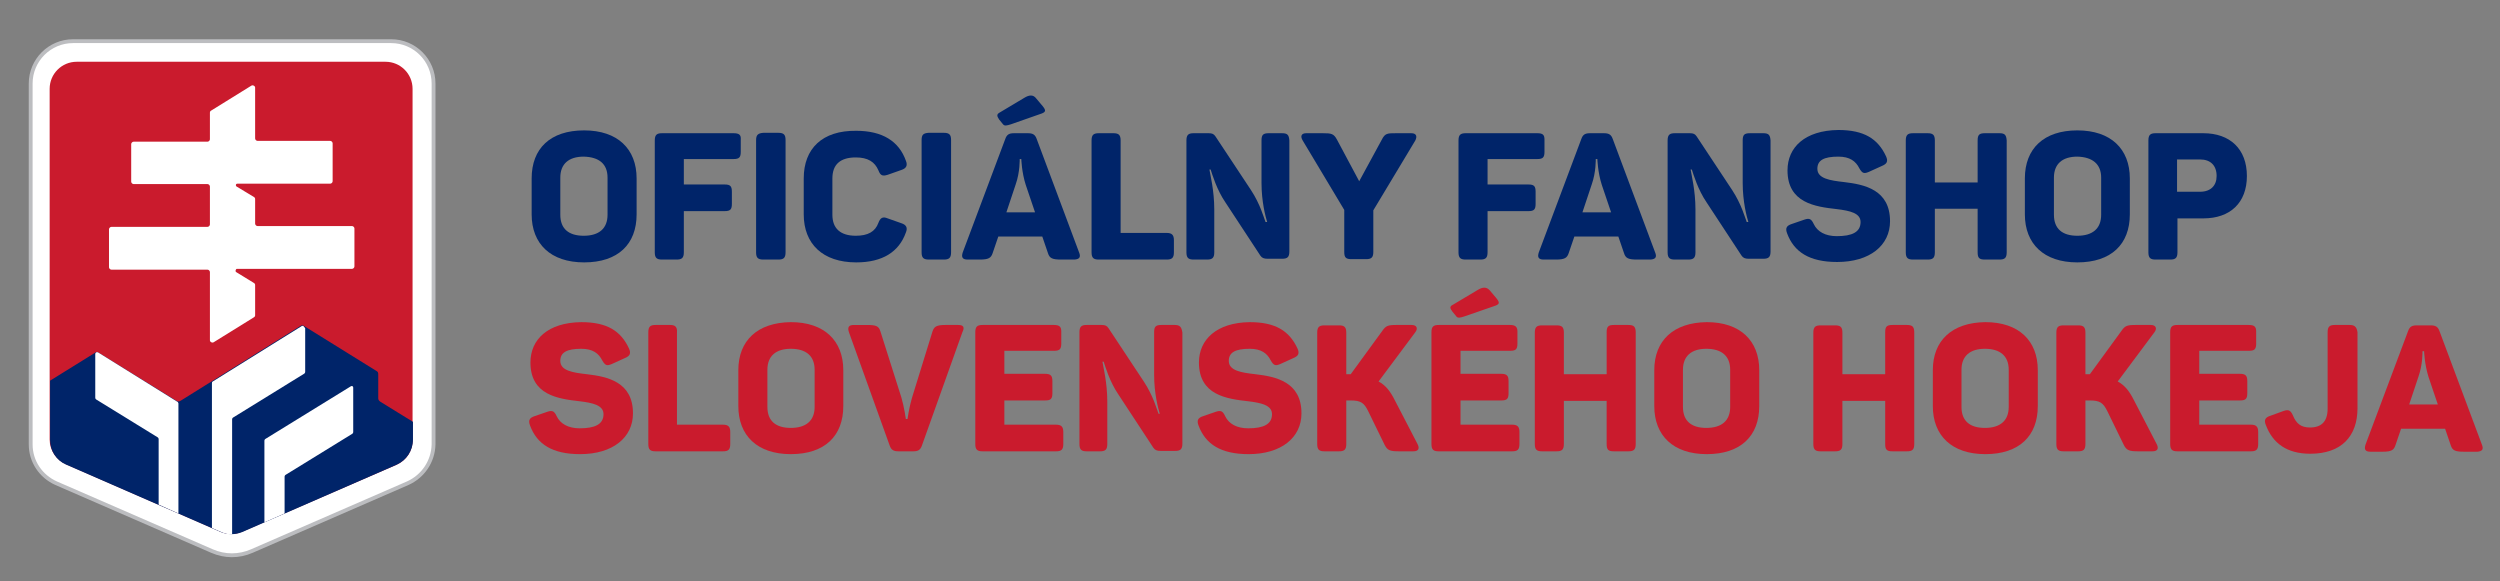 <?xml version="1.0" encoding="utf-8"?>
<!-- Generator: Adobe Illustrator 28.1.0, SVG Export Plug-In . SVG Version: 6.00 Build 0)  -->
<svg version="1.1" id="Layer_1" xmlns:xodm="http://www.corel.com/coreldraw/odm/2003"
	 xmlns="http://www.w3.org/2000/svg" xmlns:xlink="http://www.w3.org/1999/xlink" x="0px" y="0px" viewBox="0 0 619.3 144"
	 style="enable-background:new 0 0 619.3 144;" xml:space="preserve">
<rect x="0" y="0" width="619.3" height="144" fill="#808080" stroke="none"/>
<style type="text/css">
	.st0{clip-path:url(#SVGID_00000011012493452447548590000016706729081094957480_);fill:#FFFFFF;}
	
		.st1{clip-path:url(#SVGID_00000011012493452447548590000016706729081094957480_);fill:none;stroke:#BCBDC0;stroke-width:0.953;stroke-miterlimit:10;}
	.st2{clip-path:url(#SVGID_00000011012493452447548590000016706729081094957480_);fill:#CA1B2D;}
	.st3{clip-path:url(#SVGID_00000011012493452447548590000016706729081094957480_);fill:#002469;}
</style>
<g>
	<g>
		<defs>
			<rect id="SVGID_1_" x="-67.8" y="-157.4" width="754.9" height="532"/>
		</defs>
		<clipPath id="SVGID_00000127015019621456977830000003527506627780023459_">
			<use xlink:href="#SVGID_1_"  style="overflow:visible;"/>
		</clipPath>
		<path style="clip-path:url(#SVGID_00000127015019621456977830000003527506627780023459_);fill:#FFFFFF;" d="M101,119.7l-38.6,16.8
			c-3.2,1.4-6.7,1.4-9.9,0l-38.6-16.8c-3.8-1.7-6.3-5.4-6.3-9.6l0-89.4c0-5.8,4.7-10.5,10.5-10.5h78.8c5.8,0,10.5,4.7,10.5,10.5
			v89.4C107.3,114.3,104.8,118,101,119.7"/>
		<path style="clip-path:url(#SVGID_00000127015019621456977830000003527506627780023459_);fill:#FFFFFF;" d="M101,119.7l-38.6,16.8
			c-3.2,1.4-6.7,1.4-9.9,0l-38.6-16.8c-3.8-1.7-6.3-5.4-6.3-9.6l0-89.4c0-5.8,4.7-10.5,10.5-10.5h78.8c5.8,0,10.5,4.7,10.5,10.5
			v89.4C107.3,114.3,104.8,118,101,119.7z"/>
		
			<path style="clip-path:url(#SVGID_00000127015019621456977830000003527506627780023459_);fill:none;stroke:#BCBDC0;stroke-width:0.953;stroke-miterlimit:10;" d="
			M101,119.7l-38.6,16.8c-3.2,1.4-6.7,1.4-9.9,0l-38.6-16.8c-3.8-1.7-6.3-5.4-6.3-9.6l0-89.4c0-5.8,4.7-10.5,10.5-10.5h78.8
			c5.8,0,10.5,4.7,10.5,10.5v89.4C107.3,114.3,104.8,118,101,119.7z"/>
		<path style="clip-path:url(#SVGID_00000127015019621456977830000003527506627780023459_);fill:#CA1B2D;" d="M98.3,115.1L60,131.7
			c-0.9,0.4-1.8,0.6-2.7,0.6c-0.9,0-1.8-0.2-2.7-0.6l-38.3-16.7c-2.4-1.1-4-3.5-4-6.1V22c0-3.7,3-6.7,6.7-6.7h76.5
			c3.7,0,6.7,3,6.7,6.7v87C102.3,111.6,100.7,114,98.3,115.1"/>
		<path style="clip-path:url(#SVGID_00000127015019621456977830000003527506627780023459_);fill:#002469;" d="M102.3,108.9v-4.4
			l-8.1-5c-0.3-0.2-0.5-0.5-0.5-0.8V93c0-0.7,0-0.9-0.6-1.2L75.7,81c-0.6-0.4-0.8-0.5-1.2-0.3L44.7,99.3c-0.3,0.2-0.7,0.2-1,0
			l-19.4-12c-0.3-0.2-0.5-0.1-1.1,0.3l-10.8,6.7l0,14.7c0,2.7,1.6,5.1,4,6.1l38.3,16.7c1.7,0.7,3.6,0.7,5.3,0l38.3-16.7
			C100.7,114,102.3,111.6,102.3,108.9"/>
		<path style="clip-path:url(#SVGID_00000127015019621456977830000003527506627780023459_);fill:#FFFFFF;" d="M58.7,66.6h28.5
			c0.3,0,0.6-0.3,0.6-0.6v-9.4c0-0.3-0.3-0.6-0.6-0.6H63.8c-0.3,0-0.6-0.3-0.6-0.6v-6.1c0-0.2-0.1-0.4-0.3-0.5l-4.3-2.6
			c-0.3-0.2-0.2-0.7,0.2-0.7h23c0.3,0,0.6-0.3,0.6-0.6v-9.4c0-0.3-0.3-0.6-0.6-0.6h-18c-0.3,0-0.6-0.3-0.6-0.6V21.7
			c0-0.4-0.5-0.7-0.9-0.5l-10,6.2c-0.2,0.1-0.3,0.3-0.3,0.5v6.6c0,0.3-0.3,0.6-0.6,0.6H33.1c-0.3,0-0.6,0.3-0.6,0.6V45
			c0,0.3,0.3,0.6,0.6,0.6h18.3c0.3,0,0.6,0.3,0.6,0.6v9.4c0,0.3-0.3,0.6-0.6,0.6H27.6c-0.3,0-0.6,0.3-0.6,0.6v9.4
			c0,0.3,0.3,0.6,0.6,0.6h23.8c0.3,0,0.6,0.3,0.6,0.6v16.9c0,0.4,0.5,0.7,0.9,0.5l10-6.2c0.2-0.1,0.3-0.3,0.3-0.5v-7.5
			c0-0.2-0.1-0.4-0.3-0.5l-4.4-2.7C58.2,67.2,58.4,66.6,58.7,66.6"/>
		<path style="clip-path:url(#SVGID_00000127015019621456977830000003527506627780023459_);fill:#FFFFFF;" d="M75.2,80.8
			c-0.1-0.1-0.4-0.1-0.5,0l-22,13.7c-0.2,0.1-0.2,0.3-0.2,0.5l0,35.8l2.3,1c0.9,0.4,1.8,0.6,2.7,0.6l0-28.5c0-0.2,0.1-0.4,0.3-0.5
			l17.5-10.8c0.2-0.1,0.3-0.3,0.3-0.5l0-10.8C75.3,81,75.3,80.9,75.2,80.8"/>
		<path style="clip-path:url(#SVGID_00000127015019621456977830000003527506627780023459_);fill:#FFFFFF;" d="M70.8,117.6l16.4-10.1
			c0.2-0.1,0.3-0.3,0.3-0.5l0-11c0-0.3-0.3-0.5-0.6-0.3l-21.1,13c-0.2,0.1-0.3,0.3-0.3,0.5l0,20.2l5-2.2l0-9.1
			C70.5,117.9,70.6,117.7,70.8,117.6"/>
		<path style="clip-path:url(#SVGID_00000127015019621456977830000003527506627780023459_);fill:#FFFFFF;" d="M44.2,127.2l0-27.2
			c0-0.1,0-0.2-0.1-0.3c0-0.1-0.1-0.2-0.2-0.2L24.3,87.3c-0.2-0.1-0.3-0.1-0.5,0c-0.1,0.1-0.2,0.2-0.2,0.4l0,10.8
			c0,0.2,0.1,0.4,0.3,0.5l15.1,9.3c0.2,0.1,0.3,0.3,0.3,0.5l0,16.2L44.2,127.2z"/>
		<path style="clip-path:url(#SVGID_00000127015019621456977830000003527506627780023459_);fill:#002469;" d="M150.5,44v9.2
			c0,3.4-2.1,5.2-5.9,5.2c-3.7,0-5.8-1.7-5.8-5.2V44c0-3.4,2.1-5.2,5.8-5.2C148.4,38.9,150.5,40.6,150.5,44 M131.7,44.2v8.9
			c0,7.3,4.7,11.9,13,11.9c8.4,0,13-4.5,13-11.9v-8.9c0-7.3-4.7-11.9-13-11.9C136.3,32.3,131.7,36.8,131.7,44.2z"/>
		<path style="clip-path:url(#SVGID_00000127015019621456977830000003527506627780023459_);fill:#002469;" d="M181.7,33H164
			c-1.3,0-1.8,0.4-1.8,1.8v27.7c0,1.4,0.5,1.8,1.8,1.8h3.6c1.3,0,1.8-0.4,1.8-1.8V52.3h10.1c1.4,0,1.8-0.4,1.8-1.8v-3
			c0-1.4-0.4-1.8-1.8-1.8h-10.1v-6.3h12.3c1.4,0,1.8-0.4,1.8-1.8v-3C183.6,33.4,183.1,33,181.7,33"/>
		<path style="clip-path:url(#SVGID_00000127015019621456977830000003527506627780023459_);fill:#002469;" d="M187.3,34.7v27.8
			c0,1.3,0.4,1.8,1.8,1.8h3.7c1.3,0,1.8-0.4,1.8-1.8V34.7c0-1.3-0.4-1.8-1.8-1.8h-3.7C187.8,33,187.3,33.4,187.3,34.7"/>
		<path style="clip-path:url(#SVGID_00000127015019621456977830000003527506627780023459_);fill:#002469;" d="M199.1,44.2v8.9
			c0,7.3,4.7,11.9,13,11.9c6.5,0,10.6-2.6,12.3-7.4c0.5-1.2,0.1-1.9-1.1-2.3l-3.4-1.2c-1.2-0.5-1.8-0.2-2.3,1.1
			c-0.8,2.2-2.6,3.2-5.6,3.2c-3.8,0-5.8-1.8-5.8-5.2v-9c0-3.5,2-5.2,5.8-5.2c3,0,4.7,1.1,5.6,3.2c0.5,1.3,1,1.5,2.3,1.1l3.4-1.2
			c1.2-0.4,1.6-1.1,1.1-2.3c-1.7-4.8-5.8-7.4-12.3-7.4C203.7,32.3,199.1,36.8,199.1,44.2"/>
		<path style="clip-path:url(#SVGID_00000127015019621456977830000003527506627780023459_);fill:#002469;" d="M228.3,34.7v27.8
			c0,1.3,0.4,1.8,1.8,1.8h3.7c1.3,0,1.8-0.4,1.8-1.8V34.7c0-1.3-0.4-1.8-1.8-1.8H230C228.7,33,228.3,33.4,228.3,34.7"/>
		<path style="clip-path:url(#SVGID_00000127015019621456977830000003527506627780023459_);fill:#002469;" d="M254.1,45.8l2.3,6.8
			h-7.1l2.3-6.9c1.1-3.1,1-6.3,1-6.3h0.4C253,39.5,253.1,42.7,254.1,45.8 M267.3,62.5l-10.5-28.1c-0.4-1.1-1-1.4-2.2-1.4h-3.4
			c-1.2,0-1.8,0.3-2.2,1.5l-10.5,28c-0.4,1.2-0.1,1.8,1.2,1.8h3c2.2,0,2.8-0.4,3.2-1.6l1.4-4.1h10.9l1.4,4.1
			c0.4,1.3,1.1,1.6,3.3,1.6h3.3C267.4,64.2,267.8,63.7,267.3,62.5z M253.8,24.2l-6.2,3.7c-0.7,0.4-0.7,0.8-0.1,1.7l0.9,1.1
			c0.4,0.6,1,0.4,2,0.1l7.7-2.7c1-0.4,1-0.8,0.2-1.8l-1.6-1.9C255.9,23.3,254.8,23.6,253.8,24.2z"/>
		<path style="clip-path:url(#SVGID_00000127015019621456977830000003527506627780023459_);fill:#002469;" d="M275.8,33h-3.6
			c-1.3,0-1.8,0.4-1.8,1.8v27.7c0,1.4,0.5,1.8,1.8,1.8H289c1.3,0,1.8-0.4,1.8-1.8v-3c0-1.3-0.5-1.8-1.8-1.8h-11.4V34.8
			C277.6,33.4,277.1,33,275.8,33"/>
		<path style="clip-path:url(#SVGID_00000127015019621456977830000003527506627780023459_);fill:#002469;" d="M317.6,33h-3.3
			c-1.4,0-1.8,0.4-1.8,1.8v10.5c0,4.7,1,8.4,1.4,9.7h-0.4c-0.4-1-1.3-4.4-3.6-7.9l-8.8-13.3c-0.4-0.6-0.8-0.8-1.7-0.8h-3.7
			c-1.3,0-1.8,0.4-1.8,1.8v27.7c0,1.4,0.5,1.8,1.8,1.8h3.3c1.3,0,1.8-0.4,1.8-1.8V51.9c0-4.7-1-8.6-1.2-9.9h0.3
			c0.4,1.2,1.5,5,3.7,8.2l8.6,13.1c0.4,0.6,0.9,0.8,1.8,0.8h3.6c1.3,0,1.8-0.4,1.8-1.8V34.8C319.3,33.4,318.9,33,317.6,33"/>
		<path style="clip-path:url(#SVGID_00000127015019621456977830000003527506627780023459_);fill:#002469;" d="M349.6,33h-3.8
			c-2.1,0-2.7,0-3.5,1.6l-5.6,10.3l-5.5-10.3c-0.8-1.5-1.4-1.6-3.5-1.6h-4.1c-1.3,0-1.5,0.8-0.9,1.8L333,52v10.4
			c0,1.4,0.4,1.8,1.8,1.8h3.6c1.3,0,1.8-0.4,1.8-1.8V52.1l10.4-17.3C351.1,33.8,350.9,33,349.6,33"/>
		<path style="clip-path:url(#SVGID_00000127015019621456977830000003527506627780023459_);fill:#002469;" d="M380.8,33h-17.7
			c-1.3,0-1.8,0.4-1.8,1.8v27.7c0,1.4,0.5,1.8,1.8,1.8h3.6c1.3,0,1.8-0.4,1.8-1.8V52.3h10.1c1.4,0,1.8-0.4,1.8-1.8v-3
			c0-1.4-0.4-1.8-1.8-1.8h-10.1v-6.3h12.3c1.4,0,1.8-0.4,1.8-1.8v-3C382.6,33.4,382.2,33,380.8,33"/>
		<path style="clip-path:url(#SVGID_00000127015019621456977830000003527506627780023459_);fill:#002469;" d="M396.8,45.8l2.3,6.8
			H392l2.3-6.9c1.1-3.1,1-6.3,1-6.3h0.4C395.7,39.5,395.8,42.7,396.8,45.8 M410,62.5l-10.5-28.1c-0.4-1.1-1-1.4-2.2-1.4h-3.4
			c-1.2,0-1.8,0.3-2.2,1.5l-10.5,28c-0.4,1.2-0.1,1.8,1.2,1.8h3c2.2,0,2.8-0.4,3.2-1.6l1.4-4.1h10.9l1.4,4.1
			c0.4,1.3,1.1,1.6,3.3,1.6h3.3C410.1,64.2,410.5,63.7,410,62.5z"/>
		<path style="clip-path:url(#SVGID_00000127015019621456977830000003527506627780023459_);fill:#002469;" d="M436.8,33h-3.3
			c-1.4,0-1.8,0.4-1.8,1.8v10.5c0,4.7,1,8.4,1.4,9.7h-0.4c-0.4-1-1.3-4.4-3.6-7.9l-8.8-13.3c-0.4-0.6-0.8-0.8-1.7-0.8h-3.7
			c-1.3,0-1.8,0.4-1.8,1.8v27.7c0,1.4,0.5,1.8,1.8,1.8h3.3c1.3,0,1.8-0.4,1.8-1.8V51.9c0-4.7-1-8.6-1.2-9.9h0.3
			c0.4,1.2,1.5,5,3.7,8.2l8.6,13.1c0.4,0.6,0.9,0.8,1.8,0.8h3.6c1.3,0,1.8-0.4,1.8-1.8V34.8C438.5,33.4,438.1,33,436.8,33"/>
		<path style="clip-path:url(#SVGID_00000127015019621456977830000003527506627780023459_);fill:#002469;" d="M442.8,42.2
			c0,8.1,6.9,9,12.2,9.6c3.3,0.4,5.9,1,5.9,3.2c0,2.5-2.1,3.5-5.9,3.5c-2.8,0-4.8-1.1-5.7-3c-0.6-1.3-1.1-1.5-2.3-1.1l-3.2,1.1
			c-1.2,0.4-1.6,1-1.1,2.3c1.7,4.6,5.5,7.1,12.4,7.1c8.1,0,13.1-4.1,13.1-10.1c0-7.8-6.3-9.1-11.4-9.7c-3.6-0.4-6.6-0.9-6.6-3.3
			c0-2.1,1.6-3,5.2-3c2.8,0,4.3,1.1,5.2,2.9c0.7,1.2,1.1,1.4,2.3,0.9l3.3-1.5c1.2-0.5,1.6-1.1,1-2.4c-2-4.3-5.4-6.5-11.8-6.5
			C447.1,32.3,442.8,36.5,442.8,42.2"/>
		<path style="clip-path:url(#SVGID_00000127015019621456977830000003527506627780023459_);fill:#002469;" d="M495.3,33h-3.6
			c-1.4,0-1.8,0.4-1.8,1.8v10.4h-10.6V34.8c0-1.4-0.5-1.8-1.8-1.8h-3.6c-1.3,0-1.8,0.4-1.8,1.8v27.7c0,1.4,0.5,1.8,1.8,1.8h3.6
			c1.3,0,1.8-0.4,1.8-1.8V51.7h10.6v10.8c0,1.4,0.4,1.8,1.8,1.8h3.6c1.3,0,1.8-0.4,1.8-1.8V34.8C497,33.4,496.6,33,495.3,33"/>
		<path style="clip-path:url(#SVGID_00000127015019621456977830000003527506627780023459_);fill:#002469;" d="M520.5,44v9.2
			c0,3.4-2.1,5.2-5.9,5.2c-3.7,0-5.8-1.7-5.8-5.2V44c0-3.4,2.1-5.2,5.8-5.2C518.3,38.9,520.5,40.6,520.5,44 M501.6,44.2v8.9
			c0,7.3,4.7,11.9,13,11.9c8.4,0,13-4.5,13-11.9v-8.9c0-7.3-4.7-11.9-13-11.9C506.3,32.3,501.6,36.8,501.6,44.2z"/>
		<path style="clip-path:url(#SVGID_00000127015019621456977830000003527506627780023459_);fill:#002469;" d="M545,47.5h-5.7v-8h5.7
			c2.6,0,4.1,1.5,4.1,4.1C549.1,46,547.6,47.5,545,47.5 M545.8,33H534c-1.3,0-1.8,0.4-1.8,1.8v27.7c0,1.4,0.5,1.8,1.8,1.8h3.6
			c1.3,0,1.8-0.4,1.8-1.8v-8.4h6.4c6.7,0,10.8-3.9,10.8-10.5C556.6,36.9,552.4,33,545.8,33z"/>
		<path style="clip-path:url(#SVGID_00000127015019621456977830000003527506627780023459_);fill:#CA1B2D;" d="M131.4,89.8
			c0,8.1,6.9,9,12.2,9.6c3.3,0.4,5.9,1,5.9,3.2c0,2.5-2.1,3.5-5.9,3.5c-2.8,0-4.8-1.1-5.7-3c-0.6-1.3-1.1-1.5-2.3-1.1l-3.2,1.1
			c-1.2,0.4-1.6,1-1.1,2.3c1.7,4.6,5.5,7.1,12.4,7.1c8.1,0,13.1-4.1,13.1-10.1c0-7.8-6.3-9.1-11.4-9.7c-3.6-0.4-6.6-0.9-6.6-3.3
			c0-2.1,1.6-3,5.2-3c2.8,0,4.3,1.1,5.2,2.9c0.7,1.2,1.1,1.4,2.3,0.9l3.3-1.5c1.2-0.5,1.6-1.1,1-2.4c-2-4.3-5.4-6.5-11.8-6.5
			C135.7,79.9,131.4,84.1,131.4,89.8"/>
		<path style="clip-path:url(#SVGID_00000127015019621456977830000003527506627780023459_);fill:#CA1B2D;" d="M166,80.5h-3.6
			c-1.3,0-1.8,0.4-1.8,1.8V110c0,1.4,0.5,1.8,1.8,1.8h16.7c1.3,0,1.8-0.4,1.8-1.8v-3c0-1.3-0.5-1.8-1.8-1.8h-11.4V82.4
			C167.8,81,167.3,80.5,166,80.5"/>
		<path style="clip-path:url(#SVGID_00000127015019621456977830000003527506627780023459_);fill:#CA1B2D;" d="M201.8,91.6v9.2
			c0,3.4-2.1,5.2-5.9,5.2c-3.7,0-5.8-1.7-5.8-5.2v-9.2c0-3.4,2.1-5.2,5.8-5.2C199.7,86.4,201.8,88.2,201.8,91.6 M182.9,91.7v8.9
			c0,7.3,4.7,11.9,13,11.9c8.4,0,13-4.5,13-11.9v-8.9c0-7.3-4.7-11.9-13-11.9C187.6,79.9,182.9,84.4,182.9,91.7z"/>
		<path style="clip-path:url(#SVGID_00000127015019621456977830000003527506627780023459_);fill:#CA1B2D;" d="M237.4,80.5h-3.2
			c-2.2,0-2.8,0.4-3.2,1.6l-5.1,16.5c-0.7,2.4-1.1,5.2-1.1,5.2h-0.4c0,0-0.4-2.9-1.1-5.3l-5.2-16.4c-0.4-1.3-1-1.6-3.3-1.6h-3.3
			c-1.3,0-1.6,0.6-1.2,1.8l10.1,28.1c0.4,1.1,1,1.4,2.2,1.4h3.6c1.2,0,1.8-0.3,2.2-1.5l10-28C239,81.1,238.7,80.5,237.4,80.5"/>
		<path style="clip-path:url(#SVGID_00000127015019621456977830000003527506627780023459_);fill:#CA1B2D;" d="M261.1,80.5h-17.7
			c-1.3,0-1.8,0.4-1.8,1.8V110c0,1.4,0.5,1.8,1.8,1.8h18.2c1.3,0,1.8-0.4,1.8-1.8v-3c0-1.3-0.5-1.8-1.8-1.8h-12.8v-6h10.1
			c1.4,0,1.8-0.4,1.8-1.8v-3c0-1.3-0.4-1.8-1.8-1.8h-10.1v-5.7h12.3c1.4,0,1.8-0.4,1.8-1.8v-3C262.9,81,262.5,80.5,261.1,80.5"/>
		<path style="clip-path:url(#SVGID_00000127015019621456977830000003527506627780023459_);fill:#CA1B2D;" d="M291,80.5h-3.3
			c-1.4,0-1.8,0.4-1.8,1.8v10.5c0,4.7,1,8.4,1.4,9.7H287c-0.4-1-1.3-4.4-3.6-7.9l-8.8-13.3c-0.4-0.6-0.8-0.8-1.7-0.8h-3.7
			c-1.3,0-1.8,0.4-1.8,1.8V110c0,1.4,0.5,1.8,1.8,1.8h3.3c1.3,0,1.8-0.4,1.8-1.8V99.5c0-4.7-1-8.6-1.2-9.9h0.3
			c0.4,1.2,1.5,5,3.7,8.2l8.6,13.1c0.4,0.6,0.9,0.8,1.8,0.8h3.6c1.3,0,1.8-0.4,1.8-1.8V82.4C292.7,81,292.3,80.5,291,80.5"/>
		<path style="clip-path:url(#SVGID_00000127015019621456977830000003527506627780023459_);fill:#CA1B2D;" d="M297,89.8
			c0,8.1,6.9,9,12.2,9.6c3.3,0.4,5.9,1,5.9,3.2c0,2.5-2.1,3.5-5.9,3.5c-2.8,0-4.8-1.1-5.7-3c-0.6-1.3-1.1-1.5-2.3-1.1l-3.2,1.1
			c-1.2,0.4-1.6,1-1.1,2.3c1.7,4.6,5.5,7.1,12.4,7.1c8.1,0,13.1-4.1,13.1-10.1c0-7.8-6.3-9.1-11.4-9.7c-3.6-0.4-6.6-0.9-6.6-3.3
			c0-2.1,1.6-3,5.2-3c2.8,0,4.3,1.1,5.2,2.9c0.7,1.2,1.1,1.4,2.3,0.9l3.3-1.5c1.2-0.5,1.6-1.1,1-2.4c-2-4.3-5.4-6.5-11.8-6.5
			C301.4,79.9,297,84.1,297,89.8"/>
		<path style="clip-path:url(#SVGID_00000127015019621456977830000003527506627780023459_);fill:#CA1B2D;" d="M351.1,109.9
			l-5.6-10.8c-1.1-2.2-2.3-3.7-4-4.6l9.1-12.2c0.7-0.9,0.4-1.8-0.9-1.8h-3.8c-2.1,0-2.6,0.2-3.5,1.5l-7.8,10.7h-0.4h-0.7V82.4
			c0-1.4-0.5-1.8-1.8-1.8h-3.6c-1.3,0-1.8,0.4-1.8,1.8V110c0,1.4,0.5,1.8,1.8,1.8h3.6c1.3,0,1.8-0.4,1.8-1.8V99.2h1.1
			c2.5,0,3.3,0.6,4.3,2.6l4.1,8.4c0.7,1.4,1.4,1.6,3.6,1.6h3.5C351.5,111.8,351.7,111,351.1,109.9"/>
		<path style="clip-path:url(#SVGID_00000127015019621456977830000003527506627780023459_);fill:#CA1B2D;" d="M374.1,80.5h-17.7
			c-1.3,0-1.8,0.4-1.8,1.8V110c0,1.4,0.5,1.8,1.8,1.8h18.2c1.3,0,1.8-0.4,1.8-1.8v-3c0-1.3-0.5-1.8-1.8-1.8h-12.8v-6h10.1
			c1.4,0,1.8-0.4,1.8-1.8v-3c0-1.3-0.4-1.8-1.8-1.8h-10.1v-5.7h12.3c1.4,0,1.8-0.4,1.8-1.8v-3C375.9,81,375.4,80.5,374.1,80.5
			 M366.1,71.8l-6.2,3.7c-0.8,0.4-0.8,0.8-0.1,1.7l0.9,1.1c0.4,0.6,1,0.4,2,0.1l7.8-2.7c1-0.4,1-0.8,0.2-1.8l-1.6-1.9
			C368.2,70.9,367.1,71.2,366.1,71.8z"/>
		<path style="clip-path:url(#SVGID_00000127015019621456977830000003527506627780023459_);fill:#CA1B2D;" d="M403.4,80.5h-3.6
			c-1.4,0-1.8,0.4-1.8,1.8v10.4h-10.6V82.4c0-1.4-0.5-1.8-1.8-1.8h-3.6c-1.3,0-1.8,0.4-1.8,1.8V110c0,1.4,0.5,1.8,1.8,1.8h3.6
			c1.3,0,1.8-0.4,1.8-1.8V99.3h10.6V110c0,1.4,0.4,1.8,1.8,1.8h3.6c1.3,0,1.8-0.4,1.8-1.8V82.4C405.2,81,404.8,80.5,403.4,80.5"/>
		<path style="clip-path:url(#SVGID_00000127015019621456977830000003527506627780023459_);fill:#CA1B2D;" d="M428.6,91.6v9.2
			c0,3.4-2.1,5.2-5.9,5.2c-3.7,0-5.8-1.7-5.8-5.2v-9.2c0-3.4,2.1-5.2,5.8-5.2C426.5,86.4,428.6,88.2,428.6,91.6 M409.8,91.7v8.9
			c0,7.3,4.7,11.9,13,11.9c8.4,0,13-4.5,13-11.9v-8.9c0-7.3-4.7-11.9-13-11.9C414.5,79.9,409.8,84.4,409.8,91.7z"/>
		<path style="clip-path:url(#SVGID_00000127015019621456977830000003527506627780023459_);fill:#CA1B2D;" d="M472.4,80.5h-3.6
			c-1.4,0-1.8,0.4-1.8,1.8v10.4h-10.6V82.4c0-1.4-0.5-1.8-1.8-1.8h-3.6c-1.3,0-1.8,0.4-1.8,1.8V110c0,1.4,0.5,1.8,1.8,1.8h3.6
			c1.3,0,1.8-0.4,1.8-1.8V99.3h10.6V110c0,1.4,0.4,1.8,1.8,1.8h3.6c1.3,0,1.8-0.4,1.8-1.8V82.4C474.2,81,473.8,80.5,472.4,80.5"/>
		<path style="clip-path:url(#SVGID_00000127015019621456977830000003527506627780023459_);fill:#CA1B2D;" d="M497.6,91.6v9.2
			c0,3.4-2.1,5.2-5.9,5.2c-3.7,0-5.8-1.7-5.8-5.2v-9.2c0-3.4,2.1-5.2,5.8-5.2C495.5,86.4,497.6,88.2,497.6,91.6 M478.8,91.7v8.9
			c0,7.3,4.7,11.9,13,11.9c8.4,0,13-4.5,13-11.9v-8.9c0-7.3-4.7-11.9-13-11.9C483.5,79.9,478.8,84.4,478.8,91.7z"/>
		<path style="clip-path:url(#SVGID_00000127015019621456977830000003527506627780023459_);fill:#CA1B2D;" d="M534.2,109.9
			l-5.6-10.8c-1.1-2.2-2.3-3.7-4-4.6l9.1-12.2c0.7-0.9,0.4-1.8-0.9-1.8H529c-2.1,0-2.6,0.2-3.5,1.5l-7.8,10.7h-0.4h-0.7V82.4
			c0-1.4-0.5-1.8-1.8-1.8h-3.6c-1.3,0-1.8,0.4-1.8,1.8V110c0,1.4,0.5,1.8,1.8,1.8h3.6c1.3,0,1.8-0.4,1.8-1.8V99.2h1.1
			c2.5,0,3.3,0.6,4.3,2.6l4.1,8.4c0.7,1.4,1.4,1.6,3.6,1.6h3.5C534.6,111.8,534.8,111,534.2,109.9"/>
		<path style="clip-path:url(#SVGID_00000127015019621456977830000003527506627780023459_);fill:#CA1B2D;" d="M557.1,80.5h-17.7
			c-1.3,0-1.8,0.4-1.8,1.8V110c0,1.4,0.5,1.8,1.8,1.8h18.2c1.3,0,1.8-0.4,1.8-1.8v-3c0-1.3-0.5-1.8-1.8-1.8h-12.8v-6h10.1
			c1.4,0,1.8-0.4,1.8-1.8v-3c0-1.3-0.4-1.8-1.8-1.8h-10.1v-5.7h12.3c1.4,0,1.8-0.4,1.8-1.8v-3C558.9,81,558.5,80.5,557.1,80.5"/>
		<path style="clip-path:url(#SVGID_00000127015019621456977830000003527506627780023459_);fill:#CA1B2D;" d="M582.1,80.5h-3.7
			c-1.3,0-1.8,0.4-1.8,1.8v18.9c0,3.2-1.5,4.7-4.4,4.7c-2.2,0-3.4-1-4.2-3c-0.6-1.3-1.1-1.5-2.3-1.1l-3.3,1.2
			c-1.3,0.4-1.6,1.1-1.1,2.3c1.7,4.5,5.2,7.1,11,7.1c7.7,0,11.7-4.3,11.7-11.3V82.3C583.8,81,583.3,80.5,582.1,80.5"/>
		<path style="clip-path:url(#SVGID_00000127015019621456977830000003527506627780023459_);fill:#CA1B2D;" d="M601.6,93.4l2.3,6.8
			h-7.1l2.3-6.9c1.1-3.1,1-6.3,1-6.3h0.4C600.5,87.1,600.6,90.2,601.6,93.4 M614.8,110.1L604.3,82c-0.4-1.1-1-1.4-2.2-1.4h-3.4
			c-1.2,0-1.8,0.3-2.2,1.5l-10.5,28c-0.4,1.2-0.1,1.8,1.2,1.8h3c2.2,0,2.8-0.4,3.2-1.6l1.4-4.1h10.9l1.4,4.1
			c0.4,1.3,1.1,1.6,3.3,1.6h3.3C614.9,111.8,615.3,111.3,614.8,110.1z"/>
	</g>
</g>
</svg>
